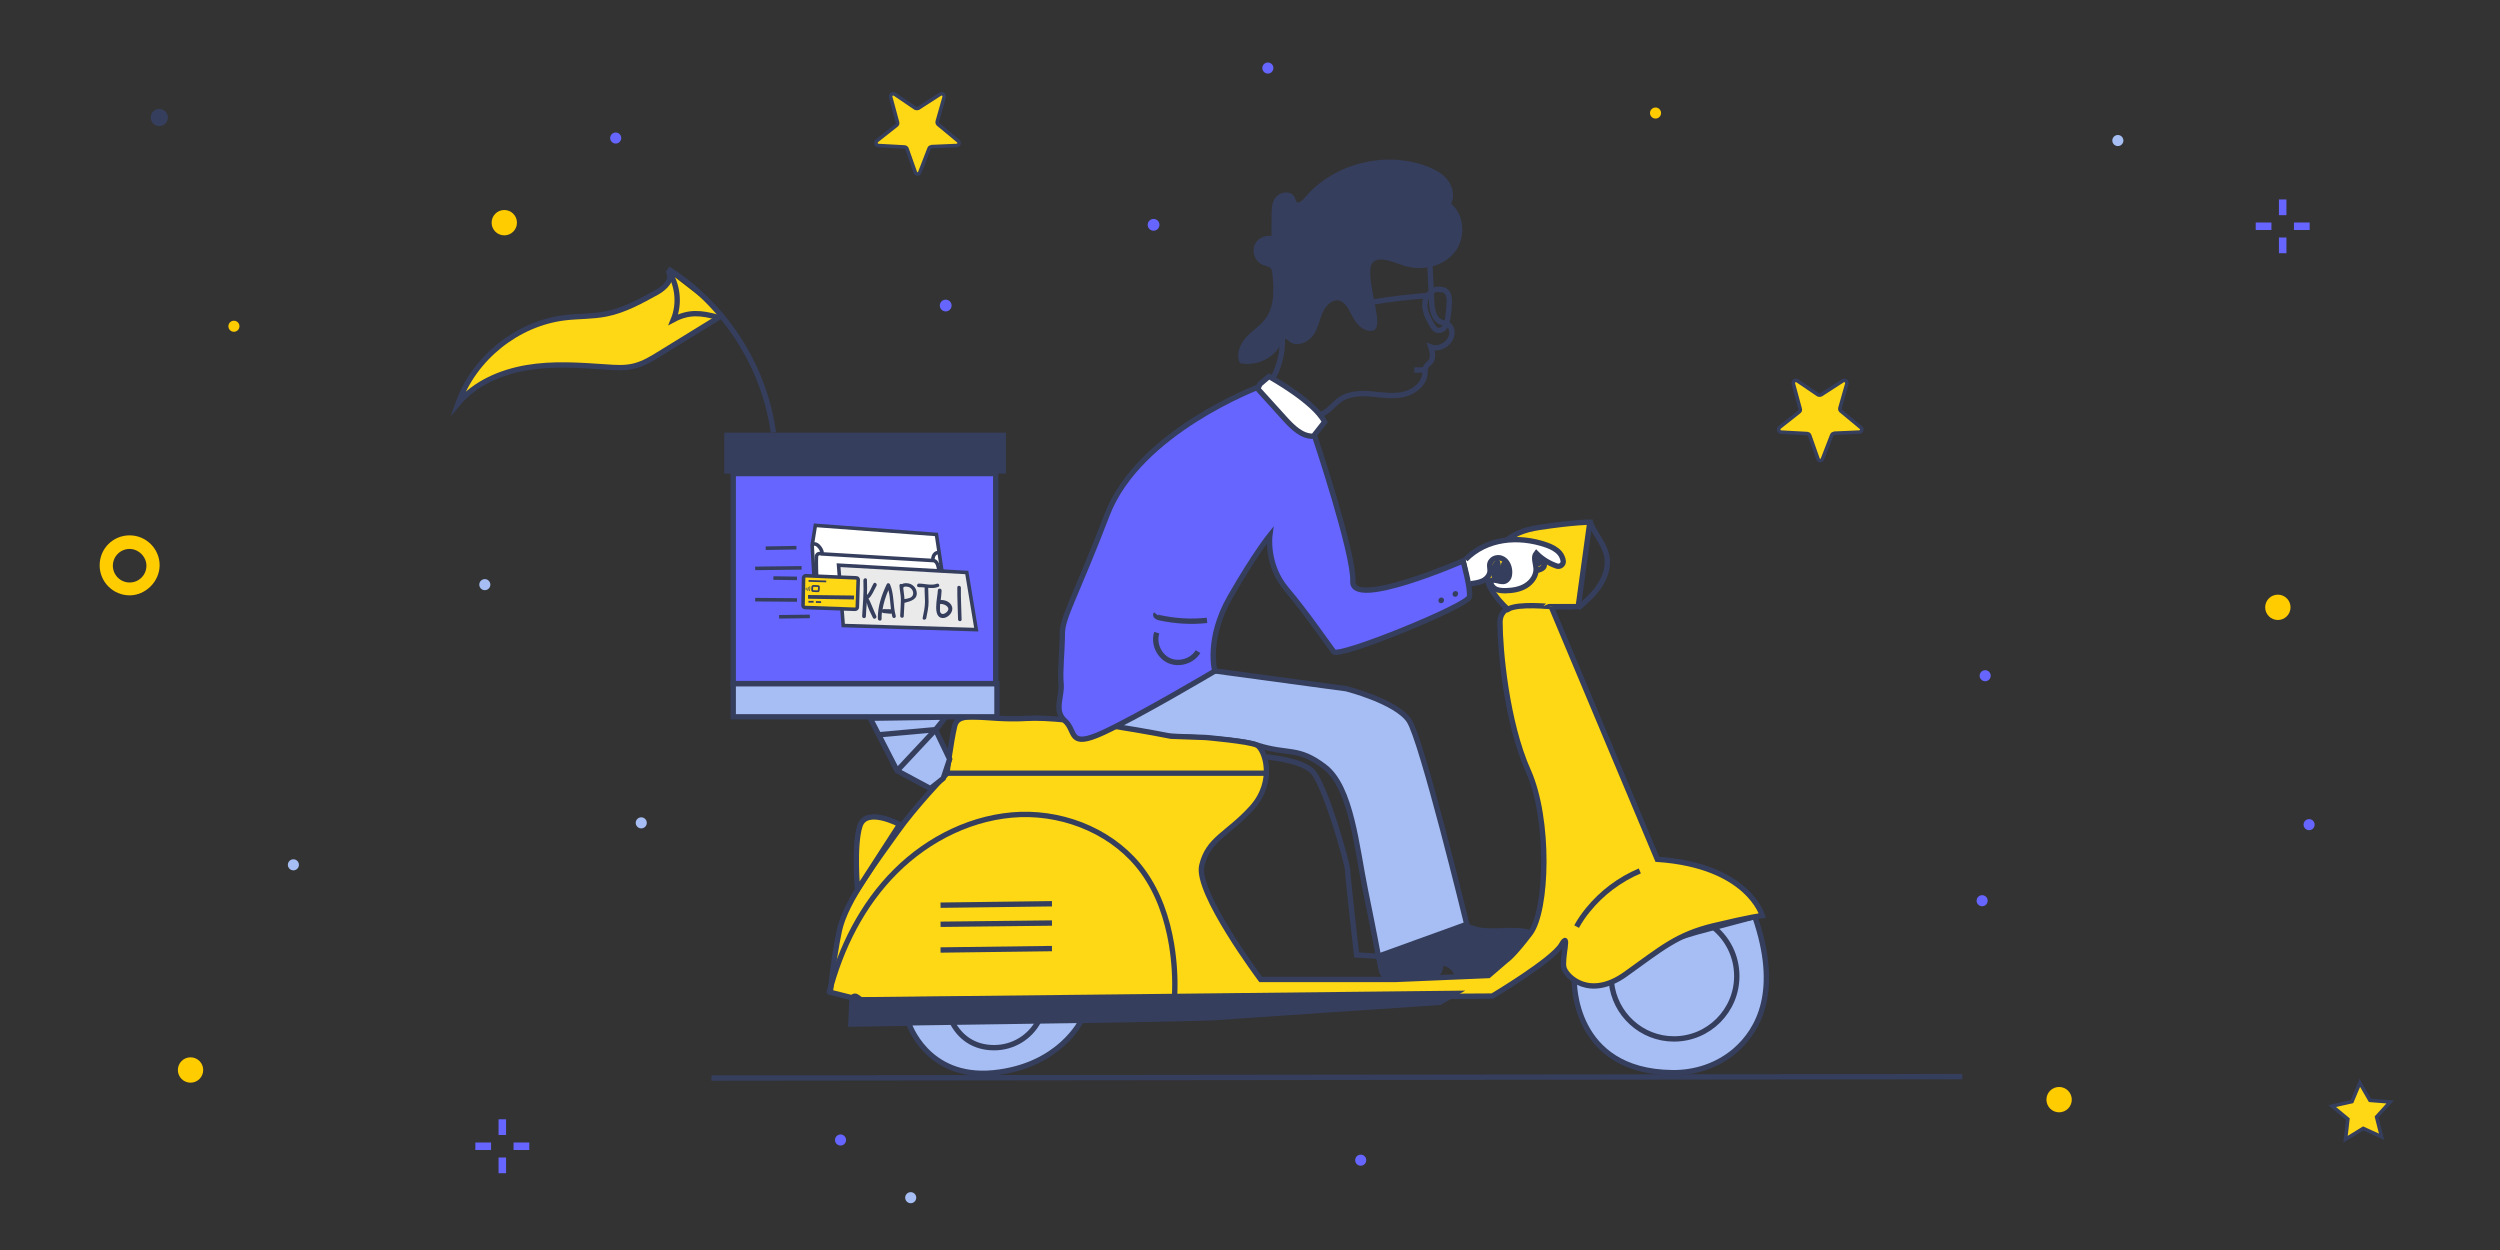 <svg version="1.1" id="Слой_1" xmlns="http://www.w3.org/2000/svg" x="0" y="0" width="1400" height="700" viewBox="133 216.9 1400 700" style="enable-background:new 133 216.9 1400 700" xml:space="preserve"><rect x="133" y="216.9" width="1400" height="700" fill="#333333" stroke="none"/><style>.st0{fill:#6665ff}.st1{fill:#fc0}.st2{fill:#a6bef4}.st3{fill:#353e5d}.st4{fill:#ffd815;stroke:#353e5d;stroke-width:2;stroke-miterlimit:10}.st6{fill:#a6bef4;stroke-width:3}.st6,.st7,.st8{stroke:#353e5d;stroke-miterlimit:10}.st7{fill:none;stroke-width:3}.st8{fill:#353e5d}.st10,.st8,.st9{stroke-width:3}.st9{fill:#ffd815;stroke:#353e5d;stroke-miterlimit:10}.st10{fill:#6665ff}.st10,.st11,.st14,.st15{stroke:#353e5d;stroke-miterlimit:10}.st11{fill:#fff;stroke-width:3}.st14,.st15{fill:none}.st15{stroke-width:2}</style><g id="Слой_1_1_"><circle class="st0" cx="779" cy="342.8" r="3.3"/><circle class="st0" cx="477.8" cy="294.2" r="3.1"/><path class="st1" d="M205.6 550.3c-9.2 0-16.8-7.5-16.8-16.8 0-9.4 7.5-16.8 16.8-16.8 9.2 0 16.8 7.5 16.8 16.8-.1 9.2-8 16.8-16.8 16.8zm0-26c-5.2 0-9.4 4.2-9.4 9.4s4.2 9.4 9.4 9.4 9.4-4.2 9.4-9.4-4.6-9.4-9.4-9.4z"/><circle class="st0" cx="1243" cy="721.3" r="3.1"/><circle class="st0" cx="1244.7" cy="595.3" r="3.1"/><circle class="st0" cx="895" cy="866.6" r="3.1"/><circle class="st0" cx="603.7" cy="855.3" r="3.1"/><circle class="st0" cx="1426.1" cy="678.7" r="3.1"/><circle class="st1" cx="1060.1" cy="280.2" r="3.1"/><circle class="st0" cx="843" cy="255" r="3.1"/><circle class="st0" cx="662.6" cy="388" r="3.3"/><circle class="st2" cx="297.3" cy="701.2" r="3.1"/><circle class="st2" cx="492.1" cy="677.7" r="3.1"/><circle class="st2" cx="404.5" cy="544.3" r="3.1"/><circle class="st2" cx="643" cy="887.6" r="3.1"/><circle class="st1" cx="264" cy="399.6" r="3.1"/><circle class="st3" cx="222.2" cy="282.7" r="4.8"/><circle class="st2" cx="1319" cy="295.6" r="3.1"/><circle class="st1" cx="1408.6" cy="557" r="7.1"/><circle class="st1" cx="239.7" cy="816.1" r="7.1"/><circle class="st1" cx="415.4" cy="341.6" r="7.1"/><circle class="st1" cx="1286.1" cy="832.7" r="7.1"/><path class="st0" d="M412.2 865.1h4.2v8.8h-4.2zM412.2 843.7h4.2v8.8h-4.2zM420.6 856.7h8.8v4.2h-8.8zM399.2 856.7h8.8v4.2h-8.8zM1409.2 349.9h4.2v8.8h-4.2zM1409.2 328.6h4.2v8.8h-4.2zM1417.6 341.5h8.8v4.2h-8.8zM1396.2 341.5h8.8v4.2h-8.8z"/><path class="st4" d="m1466.7 853.5-10.3-4.7-9.9 6.1 1.3-11.3-8.8-7.3 11.1-2.5 4.4-10.5 5.7 9.8 11.3.9-7.6 8.4zM648.1 313.4l5.2-13.4c.2-.6.8-.8 1.5-1l13.8-.6c1.5 0 2.1-1.9.8-2.7l-11.1-9.2c-.4-.4-.6-1-.4-1.7l3.8-13.4c.4-1.5-1-2.5-2.3-1.7l-12.1 7.8c-.4.2-1.3.2-1.7 0l-11.5-7.8c-1.3-.8-2.7.2-2.3 1.7l3.8 14c.2.6 0 1.3-.6 1.7l-10.9 8.6c-1 .8-.6 2.7.8 2.7l14.5.8c.6 0 1.3.4 1.5 1l4.6 13c.3 1.5 2.2 1.5 2.6.2zM1153.6 473.9l5.2-13.4c.2-.6.8-.8 1.5-1l13.8-.6c1.5 0 2.1-1.9.8-2.7l-11.1-9.2c-.4-.4-.6-1-.4-1.7l3.8-13.4c.4-1.5-1-2.5-2.3-1.7l-12.1 7.8c-.4.2-1.3.2-1.7 0l-11.5-7.8c-1.3-.8-2.7.2-2.3 1.7l3.8 14c.2.6 0 1.3-.6 1.7l-10.9 8.6c-1 .8-.6 2.7.8 2.7l14.5.8c.6 0 1.3.4 1.5 1l4.6 13c.3 1.5 2.2 1.5 2.6.2z"/><path style="fill:none" d="M133 216.9h1400v700H133z"/></g><g id="Слой_2"><path class="st6" d="M1014.6 766.1s-1.3 50.8 54.8 51.5c12.9.2 25.5-4 35.3-12.4 13.4-11.6 25.3-33.7 11-75l-32.3 8.6-26.5 7.9-42.3 19.4z"/><path class="st7" d="M1035.4 767c1.8 17.8 16.8 31.7 35 31.7 19.5 0 35.2-15.8 35.2-35.2 0-11.2-5.2-21.2-13.4-27.6"/><path class="st6" d="M746.5 628.4s72.4 0 90.3 5.7c17.9 5.7 22.9.7 38 12.2s17.9 45.2 22.9 69.5c5 24.4 7.2 36.6 7.2 36.6l49.5-17.9s-25.1-103.2-32.3-114-35.1-17.9-35.1-17.9l-73.8-10"/><path class="st7" d="M840.4 640.6s20.1 1.4 27.2 7.9c7.2 6.5 20.1 52.3 20.1 55.9 0 3.6 5 47.3 5 47.3l12.2.7M870.5 449.1c5.1.3 8.5-5.2 12.6-8.2 4.9-3.6 11.5-3.9 17.5-3.4s12.2 1.6 18.2.3 11.8-5.8 12.2-11.9c.1-1.3-.1-2.6.6-3.7.6-1 1.6-1.6 2.4-2.5 1.9-2.3 1.2-5.6.3-8.5 5.3 2 11.9-2.6 11.8-8.2 0-1.5-.5-3-1.6-3.9-1.2-1.1-3-1.2-4.5-1.8-4.4-1.9-5.2-7.7-5.3-12.5-.2-6-.9-16.3-1.1-22.4"/><path class="st8" d="M901.3 400.6c-4.3.7-7.8-3.6-9.8-7.5s-4.3-8.6-8.6-9.4c-4.5-.8-8.5 3.1-10.4 7.2s-2.6 8.8-5.1 12.6-8.2 6.2-11.7 3.3c-.6-.5-1.2-1.2-1.9-1.5-2.1-.7-3.7 1.8-4.8 3.8-3.9 7.1-12.6 11.3-20.6 9.8-1.6-4.4.8-9.3 4.1-12.7 3.3-3.4 7.3-5.9 10.2-9.7 5.6-7.3 5.3-17.4 4.3-26.5-.1-1.4-.3-2.8-1.2-3.8-1.3-1.5-3.6-1.7-5.4-2.5-3.3-1.6-4.9-6.1-3.3-9.4 1.6-3.3 6.1-4.8 9.4-3.2 0-4.6.1-9.3.1-13.9 0-3.1.1-6.5 2-8.9s6.3-3.2 7.9-.5c.7 1.1.8 2.6 1.7 3.4 1.9 1.7 4.8-.5 6.5-2.5 15.8-18.8 44-26 67-17.2 4.2 1.6 8.3 3.8 11 7.4s3.5 8.9 1 12.5c8 5.6 8.8 18.4 2.6 26s-17.5 9.8-26.8 6.8c-6.1-1.9-13.3-5.7-18.4-1.8-7.3 5.5 5.9 37.2.2 38.2z"/><path class="st7" d="M845.1 430c4.2-7.2 6.4-15.6 6-23.9M901.4 386.1c10.7-1.8 21.4-3 32.2-3.8"/><path class="st7" d="M940.6 379.3c-4.2-1.8-9 2.4-9.6 6.9s1.7 8.9 4 12.8c.6 1.1 1.4 2.2 2.5 2.7 1.6.7 3.5-.2 4.5-1.5s1.4-3.1 1.7-4.8c.5-3 .8-6 .9-9 0-2 0-4.1-1.2-5.7s-3.8-2.3-5.1-.9"/><path class="st8" d="M905.3 752.5c.2 2.9.7 5.7 1.5 8.4.2.7.4 1.4 1 1.8.5.5 1.3.6 2 .7 6.6 1.1 13.4 1.5 20.1 1.2 4-.2 9-1.4 9.7-5.4.2-.9.1-2.1.9-2.6.5-.3 1.2-.3 1.8-.1 3 .8 5.6 3.1 6.6 6.1.2.7.4 1.4 1 1.8.5.3 1.1.3 1.6.3 1.7 0 3.5-.1 5.2-.1 12.8-.2 22.5-10.8 31.7-19.6 1.5-1.4 3.1-3.8 1.7-5.4-.5-.6-1.3-.8-2.1-.9-10.2-2.1-21.2 1.5-31-2.2-1.2-.4-2.3-1-3.5-1-1.5 0-2.8.6-4.2 1.3-14 7.1-24.3 10.6-44 15.7z"/><path class="st9" d="M1001.7 556.7s-28.7-6.5-28.7 8.6 3.6 55.9 15.8 83.2c12.2 27.2 10.8 78.3 1.1 91.1s-13.3 15-13.3 15l-10 8.6-52.3 2.2H839s-36.6-48.8-33-63.8c3.6-15.1 14.3-17.2 28-32.3 13.6-15.1 7.2-33 2.9-35.1-4.3-2.2-28.7-4.3-28.7-4.3l-19.4-.7s-57.4-11.5-81-10c-23.7 1.4-38-5-40.2 4.3s-4.3 26.5-4.3 26.5-17.9 18.6-28 33c-10 14.3-28.7 38-32.3 55.2s-5 34.4-5 34.4l17.2 4.3 353.5-2.2s33.7-20.1 38.7-28.7c5-8.6 0 7.9 1.4 12.9s14.3 17.9 34.4 3.6c20.1-14.3 28.7-22.2 49.5-27.2s27.2-5.7 27.2-5.7-7.9-28-58.8-31.5l-59.4-141.4z"/><path class="st9" d="M636.8 678.6s-18.6-10-22.2.7c-3.6 10.8-1.4 35.8-1.4 35.8l23.6-36.5zM977.4 558.1s-16.5-14.3-10.8-24.4c5.7-10 9.3-18.6 28.7-21.5 19.4-2.9 28-2.9 28-2.9l-6.5 47.3h-15.1c0 .1-18.6-2-24.3 1.5z"/><path class="st7" d="M1016.8 557.4c4.4-3.8 8.8-7.7 12-12.6 3.2-4.8 5.1-10.8 4-16.5-1.4-7-6.8-12.4-9.3-19M597.2 773.2c6.5-25.4 18.7-49.8 37.3-68.3 18.6-18.6 43.8-31 70-31.9 26.3-.8 53.2 10.7 68.6 32 8.7 12 13.6 26.4 16 41 1.5 9.3 2.1 18.7 1.7 28"/><path class="st8" d="m610.1 776.4-.6 14s194.3-2.9 202.9-3.6 126.9-8.6 126.9-8.6l8.6-5-332.7 3.6-2.4-1.7c-1.1-.8-2.6-.1-2.7 1.3z"/><path class="st6" d="M641.8 789.7s10 31.5 47.3 28c37.3-3.6 49.5-29.4 49.5-29.4l-96.8 1.4z"/><path class="st7" d="m659.7 723.8 62.4-.8M659.7 734.5l62.4-.7M659.7 748.9l62.4-.8M663.3 649.9h178.5"/><path class="st6" d="M543.6 599.7h147.7v18.6H543.6zM620.3 619.1l15.1 29.4 18.6 10 7.2-5.7 3.6-10.8-7.9-16.5 5.7-7z"/><path class="st10" d="M543.6 482.1h147v117.6h-147z"/><path class="st3" d="M538.6 459.2h157.7v22.9H538.6z"/><path class="st9" d="M507.3 369.3c2.9 3.9-2 8.8-6.3 11.2-9.1 5-18.4 10.2-28.6 12.2-7.6 1.5-15.3 1.2-23 2.1-26.7 3.2-50.9 22.6-59.9 48 9.5-11.3 23.9-17.5 38.5-20s29.4-1.4 44.2-.4c5.4.4 10.9.8 16.2-.6 5.1-1.3 9.7-4.1 14.2-6.9 11.8-7.3 23.6-14.6 35.4-21.8"/><path class="st7" d="M507 368.1c5.6 8 6.8 18.8 3.1 27.8 8.6-4.6 15.5-3.9 24.9-1.3"/><path class="st11" d="M953.7 530.2c11.7-11.9 29.5-13.6 45.3-8.1 2.8 1 5.5 2.3 7.4 4.5 1.1 1.3 1.8 2.9 2 4.5.2 1.9-1.7 3.4-3.6 2.8-4.3-1.5-8.3-3.9-11.5-7.2-1.8 2.2-.3 5.5-.1 8.4.3 4-2.3 7.7-5.7 9.8s-7.5 2.7-11.4 2.8c-1.9 0-3.9-.1-5.5-.9-1.7-.9-3-2.7-2.8-4.6 2.7-1.7 6.5 2.1 9.2-.7.8-.8 1.2-1.8 1.3-2.9.5-3.6-1.1-7.9-4.6-9.1-1.8-.6-4-.2-5.3 1.2-2 2-.8 4.1-1 6.2-.2 2.3-2 4.3-4.1 5.3s-4.5 1.3-6.8 1.6"/><path class="st7" d="m531.4 820.6 700.5-.8M942.3 534.5c1.4 7.7 2.8 15.3 4.2 23M931.5 424.1H925M1015.9 735.8c1.8-3.3 4-6.5 6.4-9.4 7.7-9.5 17.7-17 29-21.8"/><path style="fill:#fff;stroke:#353e5d;stroke-width:2;stroke-miterlimit:10" d="m660.5 536.8-3.1-20.6-67.8-5.1-1.8 11.2 1.8 30.6 14.8 1.9 57.7.3z"/><path style="fill:#eaeaea;stroke:#353e5d;stroke-width:2;stroke-miterlimit:10" d="m674.4 537.5-71.8-4.1 2.6 33.8 74.5 2.3z"/><path class="st4" d="m612.7 540.5-28.5-1.2c-.6 0-1.1.5-1.2 1.1l-.3 15.6c0 .6.5 1.1 1.1 1.1l28 1c.7 0 1.3-.5 1.3-1.2l.5-15.4c-.1-.6-.5-1-.9-1z"/><path class="st14" d="m588.5 545 2.6.1c.3 0 .6.3.5.6l-.1 1.8c0 .3-.3.6-.6.5l-2.6-.1c-.3 0-.6-.3-.5-.6l.1-1.8c0-.3.3-.5.6-.5zM585.8 542.2l9.9.3M585.7 553.9h2.9M589.9 554l2.9.1"/><path class="st3" d="M586.3 545.4c.1.8.2 1.5-.3 2.2-.2.2.2.5.3.3.5-.8.5-1.6.4-2.5 0-.3-.5-.2-.4 0zM585.4 545.9c-.1.5-.1 1.1-.3 1.6-.1.2.3.4.4.2.2-.5.3-1.1.4-1.7-.1-.3-.5-.4-.5-.1zM584.6 546.1c-.1-.3-.4-.1-.4.1.1.3.1.6 0 .9-.1.2.3.4.4.2.1-.4.1-.8 0-1.2zM585.5 550.1v2.1l25.7.4.1-2.2z"/><path class="st15" d="M588.1 521.8s1.5-1.1 3.4 1c2 2.1 2 4.3 2 4.3l61.9 3.7s-.4-4.6 3.5-4.5M593.5 527.1s-3.1-1.1-3.3 1.6c-.2 2.8.1 10.8.1 10.8M655.4 530.8s1-.3 2.1 1.2 1.3 4.8 1.3 4.8M561.8 523.9l17.2-.3M569.3 562.3l17.2-.2M555.9 535.2l26-.3M566.1 540.6l13.2.2M555.9 552.7l23.4.2"/><path class="st7" d="M665.8 788.5c4.6 9.4 12.7 15.1 23.9 15.1 10.7 0 20-5.9 24.8-14.7"/><path class="st10" d="M838.3 433.4s-67.4 25.1-85.3 71.7-25.1 57.4-25.1 66.7-1.4 20.8-.7 28-4.3 15.1 2.2 20.8 1.4 15.8 21.5 6.5 62.4-34.4 62.4-34.4-5-17.9 8.6-41.6c13.6-23.7 22.2-34.4 22.2-34.4s-2.2 16.5 9.3 30.1 23.7 31.5 26.5 35.1c2.9 3.6 75.3-25.8 76-30.8s-3.6-20.1-3.6-20.1-62.4 27.2-61.7 11.5-21.5-81.7-21.5-81.7l1.4-11.5s-16.5-18.6-25.1-18.6c-8.6-.2-7.1 2.7-7.1 2.7z"/><path class="st11" d="M868.5 461.2c-6.4.2-11.5-4.9-15.8-9.6-5.1-5.7-10.3-11.4-15.4-17l1.3-2.6 5-4.3s25.5 14 31.2 25.5l-6.3 8z"/><path class="st7" d="m635.4 648.5 21.5-23-32.3 2.9M780.4 560.7c-.7.9.7 1.9 1.8 2.1 8.8 1.9 17.8 2.5 26.7 1.5M780.8 571.2c-2 5.9 1.2 13 6.8 15.6 5.7 2.6 13.1.3 16.3-5"/><path class="st3" d="M948.1 547.9c-2.1 0-2.3 3.2-.2 3.2 2 0 2.3-3.2.2-3.2zM940.2 551.5c-2.1 0-2.3 3.2-.2 3.2 2 0 2.3-3.2.2-3.2zM977.4 531.5c-.4-1.1-2.2-1.2-2.8-.2 0 .1-.1.1-.1.2-.5.2-.9.6-.9 1.3 0 .3-.1.6-.1 1-.1-.9-.2-1.8-.5-2.6-.4-1-1.8-1.2-2.5-.5-3.4 3.4-3.3 8.3-.7 12.1 1 1.5 3 .1 2.7-1.4.6.4 1.4.6 2.6.3 3.5-1.3 3.3-7.4 2.3-10.2zM996.3 528.4c-.9-.6-2-.1-2.4.8-.1.4-.2.7-.3 1.1-.3.2-.6.6-.6 1.2 0 .5 0 1 .2 1.5s.8.9 1.3.9c.8.1 1.3-.3 1.6-.9v.1c0 .8-1.2 1.2-1.8 1.3-2 .6-1.4 3.7.6 3.2 2-.6 4.2-1.7 4.4-4s-1.3-4-3-5.2z"/><path class="st7" d="M566.1 459.1c-5.1-37.2-27.3-71.7-59.1-91.7"/></g><path class="st3" d="M623.8 545c.7-1.2-1-2.5-1.7-1.2-1.1 1.9-2 4.7-3.6 6.3.1-2.8.1-5.7 0-8.5-.1-1.4-2.1-1-2 .4.3 6.7-.3 13.3-.7 19.9-.1 1.4 2 1.6 2.1.2.1-2.6.3-5.2.5-7.8.5 3 2.2 6 3.4 8.5.6 1.3 2.5.3 1.9-1-1.3-2.6-3.9-9.6-4.4-9.6 2-1.6 3.1-4.8 4.5-7.2zM634.6 561.7c-1.6-5.8-.8-12-3.2-17.6-.3-.7-1.4-.9-1.8-.1-2.8 5.8-5.2 12.8-5 19.3 0 1.4 2.1 1.6 2.1.2 0-1.3 0-2.5.2-3.8.1.3.4.5.8.5l4 .4c1.3 0 1.8-2.5.5-2.5l-4.3-.1c-.3 0-.6.1-.7.3.6-3.7 1.8-7.5 3.3-10.9 1.3 4.8.9 9.9 2.2 14.8.3 1.3 2.3.9 1.9-.5zM660 552.9c-.1 0-.1 0-.2.1.2-1.7.4-3.5.5-5.3 0-1.5-2-1.6-2.1-.2-.1 3.7-3.3 15.3 2.7 15.5 2.4.1 5.2-2.3 5.4-5 .1-3.5-3.6-5.2-6.3-5.1zm3 6.9c-.8.8-2.5 1.5-3.3.2-.4-.6-.3-1.8-.3-2.5 0-.8 0-1.6.1-2.4.1 0 .2.1.3 0 2.4 0 6.1 2.1 3.2 4.7zM646.2 547.8c-.5-2-2.1-3.6-4.1-4.1-1.2-.3-2.9-.4-4 .3-.6-.3-1.4-.1-1.4.8.1 2.7.8 5.2.8 7.9 0 3-.3 6.1-.4 9.1 0 1.3 2 1.4 2 .2.1-2.5.3-5 .4-7.5 3.5-.9 7.9-2 6.7-6.7zm-1.9 2c-.4 2-3 2.3-4.8 2.6-.1-2.2-.5-4.2-.7-6.4.1-.1.2-.1.3-.3.5-.6 2.4-.2 3 0 1.5.7 2.6 2.4 2.2 4.1z"/><path class="st3" d="M657.6 543.8c-3.1 1.2-6.8-.1-10-.1-1.3 0-1.4 2-.2 2 1.1 0 2.3.1 3.4.2-.1 2.6.2 5.3.2 7.9 0 3.1-.7 6.1-1.3 9.1-.3 1.3 1.7 1.4 2 .2.6-3 1.3-6 1.3-9.1 0-2.6-.2-5.2-.2-7.9 1.9.2 3.8.2 5.6-.5 1.2-.5.4-2.3-.8-1.8zM671.1 546c0-1.3-2-1.4-2-.2-.1 5.9.3 11.9.4 17.9 0 1.3 2 1.4 2 .2-.1-5.9-.5-12-.4-17.9z"/></svg>